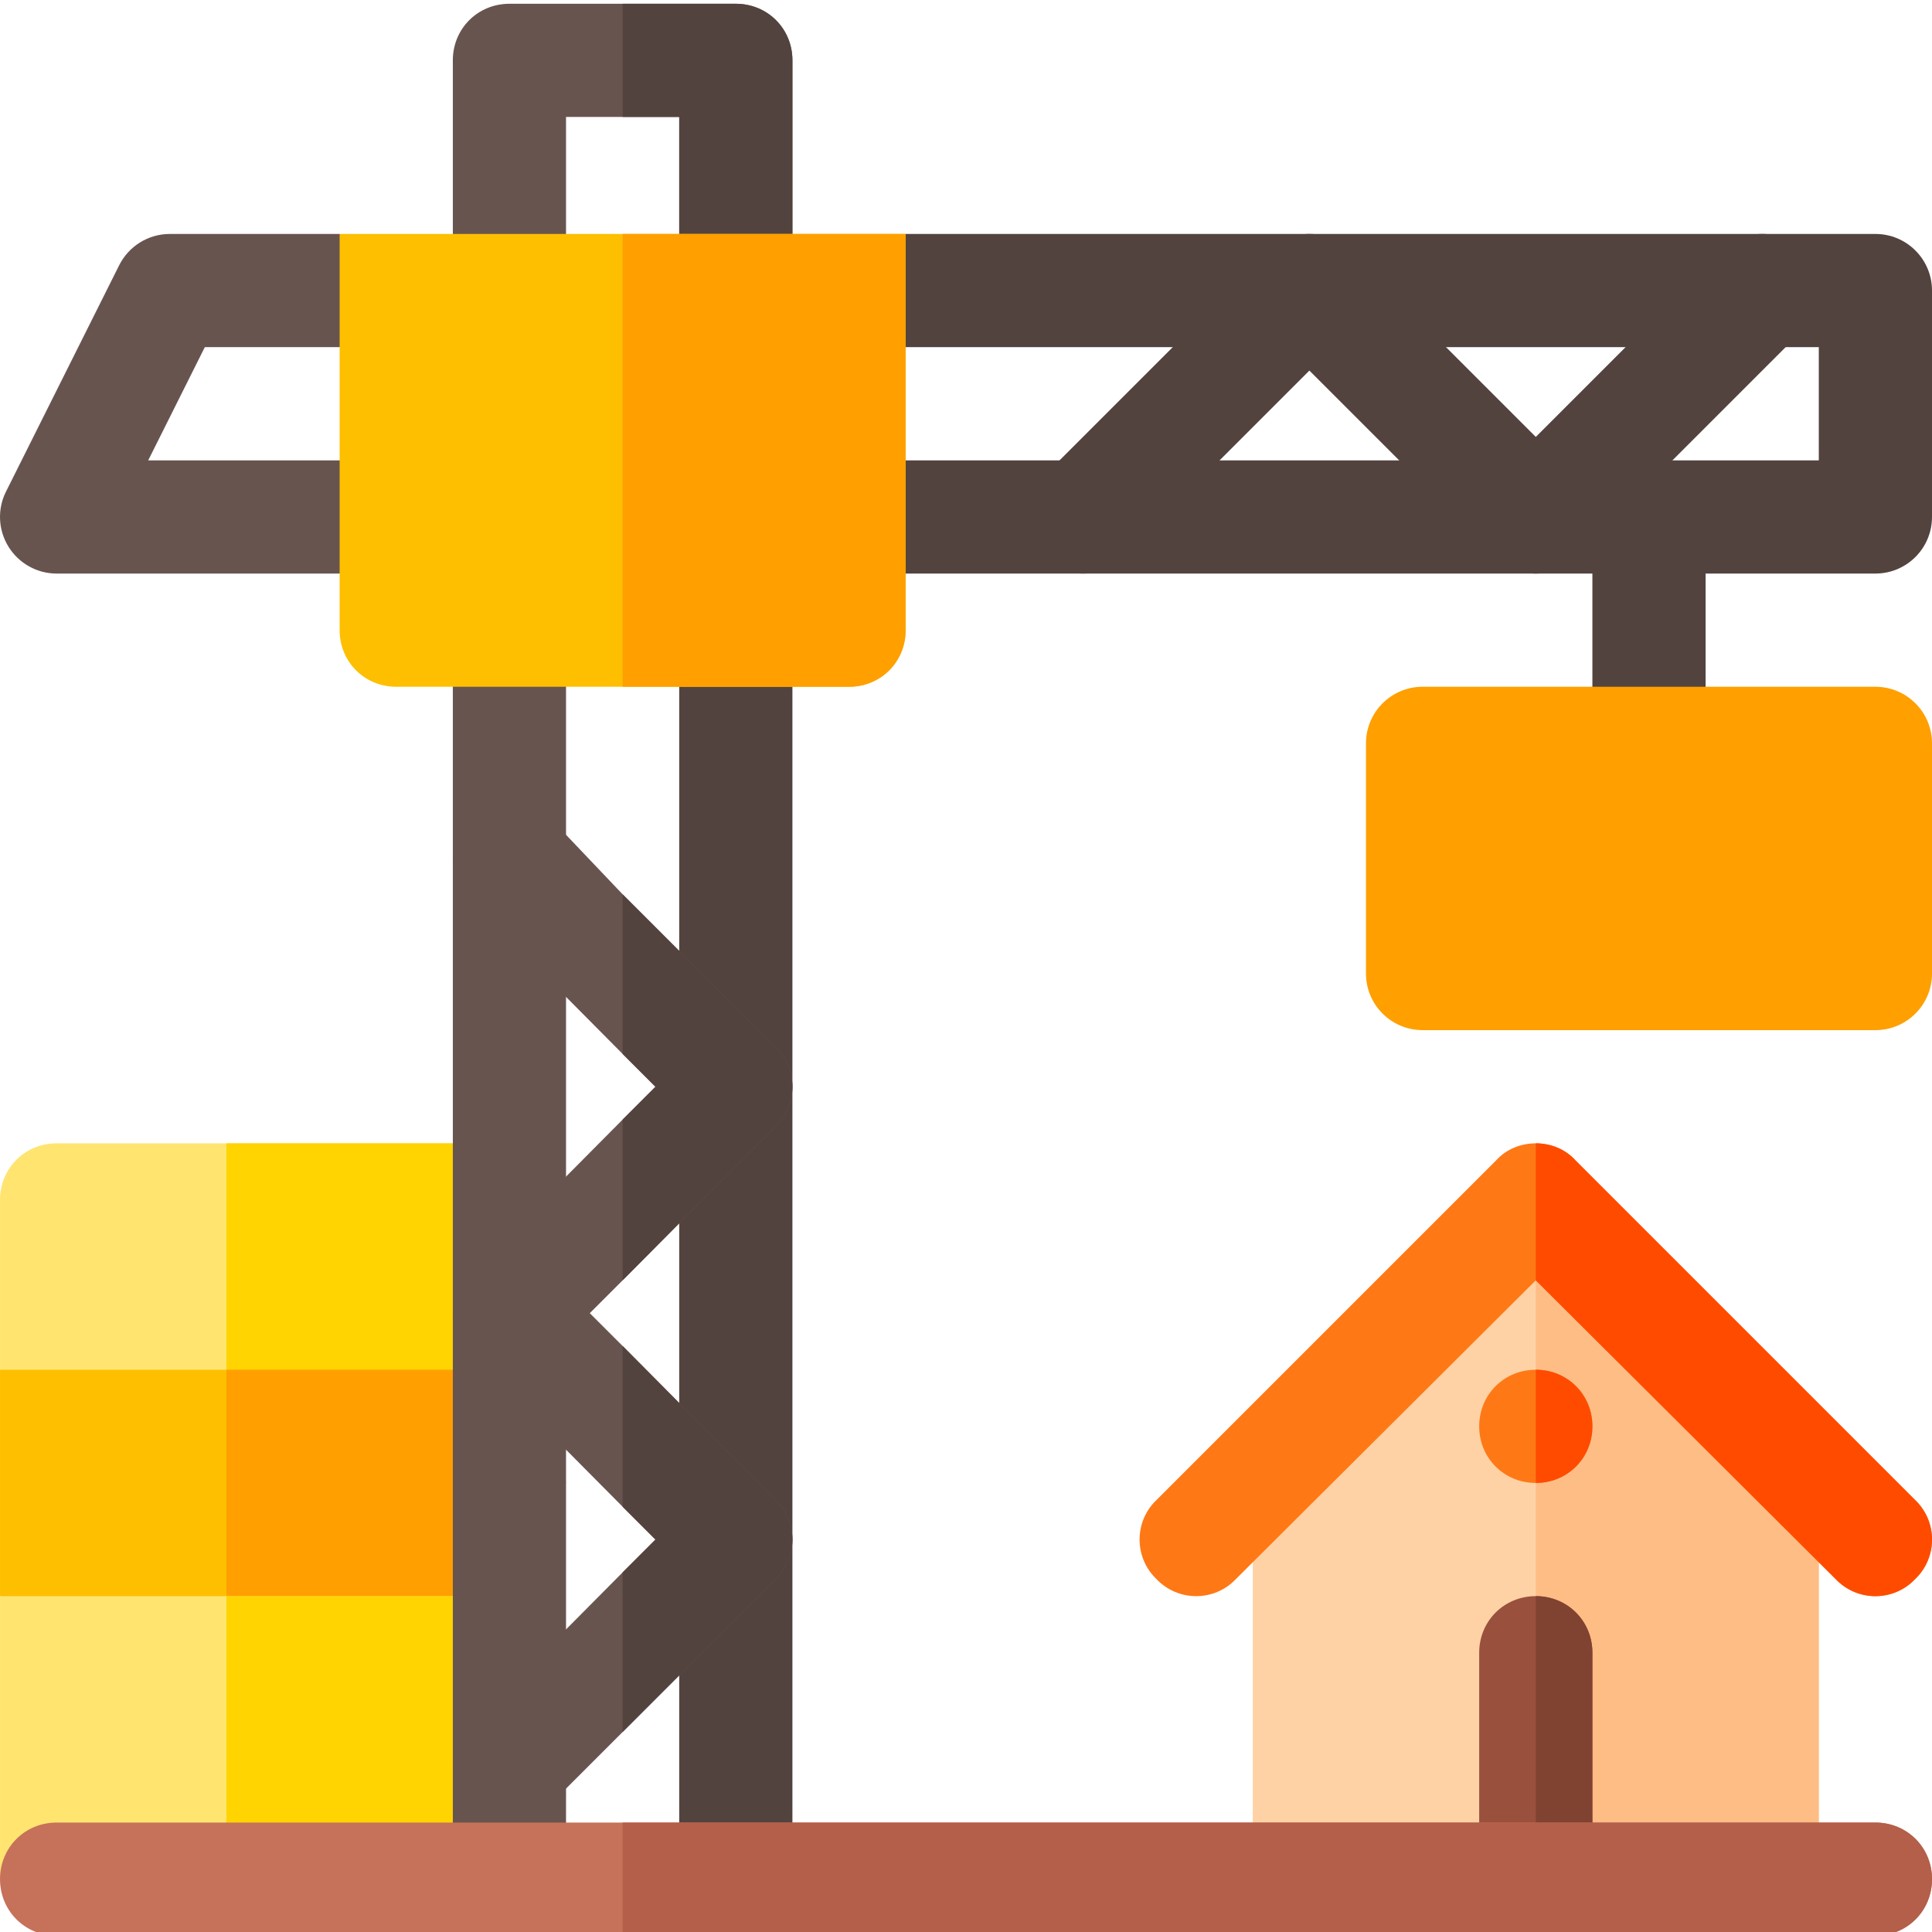 <svg xmlns="http://www.w3.org/2000/svg" height="511pt" version="1.1" viewBox="0 0 511.999 511" width="511pt">
<g id="surface1">
<path d="M 150.004 332.496 L 120.004 362.496 L 62.703 392.496 L 60.004 391.297 L 0.004 362.496 L 0.004 317.496 C 0.004 309.098 6.602 302.496 15.004 302.496 L 120.004 302.496 Z M 150.004 332.496 " style=" stroke:none;fill-rule:nonzero;fill:rgb(100%,89.412%,43.922%);fill-opacity:1;" />
<path d="M 62.703 392.496 L 60.004 391.297 L 60.004 302.496 L 120.004 302.496 L 150.004 332.496 L 120.004 362.496 Z M 62.703 392.496 " style=" stroke:none;fill-rule:nonzero;fill:rgb(100%,83.137%,0%);fill-opacity:1;" />
<path d="M 150.004 392.496 L 120.004 422.496 L 62.703 452.496 L 60.004 451.297 L 0.004 422.496 L 0.004 362.496 L 120.004 362.496 Z M 150.004 392.496 " style=" stroke:none;fill-rule:nonzero;fill:rgb(99.216%,74.902%,0%);fill-opacity:1;" />
<path d="M 150.004 392.496 L 120.004 422.496 L 62.703 452.496 L 60.004 451.297 L 60.004 362.496 L 120.004 362.496 Z M 150.004 392.496 " style=" stroke:none;fill-rule:nonzero;fill:rgb(100%,62.353%,0%);fill-opacity:1;" />
<path d="M 150.004 474.996 L 120.004 497.496 L 0.004 497.496 L 0.004 422.496 L 120.004 422.496 Z M 150.004 474.996 " style=" stroke:none;fill-rule:nonzero;fill:rgb(100%,89.412%,43.922%);fill-opacity:1;" />
<path d="M 120.004 422.496 L 150.004 474.996 L 120.004 497.496 L 60.004 497.496 L 60.004 422.496 Z M 120.004 422.496 " style=" stroke:none;fill-rule:nonzero;fill:rgb(100%,83.137%,0%);fill-opacity:1;" />
<path d="M 195 512.496 C 186.711 512.496 180 505.785 180 497.496 L 180 166.5 C 180 158.207 186.711 151.5 195 151.5 C 203.293 151.5 210 158.207 210 166.5 L 210 497.496 C 210 505.785 203.293 512.496 195 512.496 Z M 195 512.496 " style=" stroke:none;fill-rule:nonzero;fill:rgb(32.549%,26.275%,24.706%);fill-opacity:1;" />
<path d="M 135.004 512.496 C 126.711 512.496 120.004 505.785 120.004 497.496 L 120.004 166.5 C 120.004 158.207 126.711 151.5 135.004 151.5 C 143.293 151.5 150.004 158.207 150.004 166.5 L 150.004 497.496 C 150.004 505.785 143.293 512.496 135.004 512.496 Z M 135.004 512.496 " style=" stroke:none;fill-rule:nonzero;fill:rgb(40.784%,32.941%,30.98%);fill-opacity:1;" />
<path d="M 205.5 396.996 C 211.5 402.699 211.5 412.297 205.5 417.996 L 165.004 458.496 L 145.504 477.996 C 142.805 480.996 138.902 482.496 135.004 482.496 C 131.102 482.496 127.203 480.996 124.504 477.996 C 118.504 472.297 118.504 462.699 124.504 456.996 L 165.004 416.195 L 173.703 407.496 L 165.004 398.797 L 124.504 357.996 C 118.504 352.297 118.504 342.699 124.504 337 L 165.004 296.199 L 173.703 287.5 L 165.004 278.801 L 124.504 238 C 118.504 232.301 118.504 221.703 124.504 216 C 130.203 210 139.801 210 145.504 216 L 165.004 236.5 L 205.504 277 C 211.504 282.699 211.504 292.297 205.504 298 L 165.004 338.801 L 156.305 347.5 L 165.004 356.199 Z M 205.5 396.996 " style=" stroke:none;fill-rule:nonzero;fill:rgb(40.784%,32.941%,30.98%);fill-opacity:1;" />
<path d="M 205.5 417.996 L 165.004 458.496 L 165.004 416.195 L 173.703 407.496 L 165.004 398.797 L 165.004 356.195 L 205.5 396.996 C 211.5 402.699 211.5 412.297 205.5 417.996 Z M 205.5 417.996 " style=" stroke:none;fill-rule:nonzero;fill:rgb(32.549%,26.275%,24.706%);fill-opacity:1;" />
<path d="M 205.5 297.996 L 165.004 338.797 L 165.004 296.195 L 173.703 287.496 L 165.004 278.797 L 165.004 236.496 L 205.5 277 C 211.5 282.699 211.5 292.297 205.5 297.996 Z M 205.5 297.996 " style=" stroke:none;fill-rule:nonzero;fill:rgb(32.549%,26.275%,24.706%);fill-opacity:1;" />
<path d="M 39.277 121.5 L 54.277 91.5 L 90.004 91.5 L 120.004 76.5 L 90.004 61.5 L 45.004 61.5 C 39.32 61.5 34.137 64.707 31.586 69.789 L 1.586 129.789 C -0.742 134.434 -0.492 139.957 2.246 144.379 C 4.984 148.805 9.805 151.5 15.004 151.5 L 120.004 151.5 L 120.004 121.5 Z M 39.277 121.5 " style=" stroke:none;fill-rule:nonzero;fill:rgb(40.784%,32.941%,30.98%);fill-opacity:1;" />
<path d="M 210 15.5 L 210 76.5 C 210 84.898 203.402 91.5 195 91.5 C 186.602 91.5 180 84.898 180 76.5 L 180 30.5 L 150.004 30.5 L 150.004 76.5 C 150.004 84.898 143.402 91.5 135.004 91.5 C 126.602 91.5 120.004 84.898 120.004 76.5 L 120.004 15.5 C 120.004 7.098 126.602 0.5 135.004 0.5 L 195 0.5 C 203.402 0.5 210 7.098 210 15.5 Z M 210 15.5 " style=" stroke:none;fill-rule:nonzero;fill:rgb(40.784%,32.941%,30.98%);fill-opacity:1;" />
<path d="M 210 15.5 L 210 76.5 C 210 84.898 203.402 91.5 195 91.5 C 186.602 91.5 180 84.898 180 76.5 L 180 30.5 L 165 30.5 L 165 0.5 L 195 0.5 C 203.402 0.5 210 7.098 210 15.5 Z M 210 15.5 " style=" stroke:none;fill-rule:nonzero;fill:rgb(32.549%,26.275%,24.706%);fill-opacity:1;" />
<path d="M 482 392.496 L 482 482.496 C 482 490.898 475.402 497.496 467 497.496 L 422 497.496 L 407 482.496 L 392 497.496 L 347 497.496 C 338.598 497.496 332 490.898 332 482.496 L 332 392.496 L 407 332.496 Z M 482 392.496 " style=" stroke:none;fill-rule:nonzero;fill:rgb(99.608%,82.353%,64.314%);fill-opacity:1;" />
<path d="M 482 392.496 L 482 482.496 C 482 490.898 475.402 497.496 467 497.496 L 422 497.496 L 407 482.496 L 407 332.496 Z M 482 392.496 " style=" stroke:none;fill-rule:nonzero;fill:rgb(100%,74.118%,52.549%);fill-opacity:1;" />
<path d="M 507.5 417.996 C 501.801 423.996 492.203 423.996 486.5 417.996 L 407 338.797 L 327.5 417.996 C 321.801 423.996 312.203 423.996 306.5 417.996 C 300.5 412.297 300.5 402.699 306.5 396.996 L 396.5 306.996 C 399.199 303.996 403.098 302.496 407 302.496 C 410.898 302.496 414.801 303.996 417.496 306.996 L 507.496 396.996 C 513.5 402.699 513.5 412.297 507.5 417.996 Z M 507.5 417.996 " style=" stroke:none;fill-rule:nonzero;fill:rgb(100%,47.059%,8.627%);fill-opacity:1;" />
<path d="M 422 377.496 C 422 385.898 415.402 392.496 407 392.496 C 398.598 392.496 392 385.898 392 377.496 C 392 369.094 398.598 362.496 407 362.496 C 415.402 362.496 422 369.094 422 377.496 Z M 422 377.496 " style=" stroke:none;fill-rule:nonzero;fill:rgb(100%,47.059%,8.627%);fill-opacity:1;" />
<path d="M 422 377.496 C 422 385.898 415.402 392.496 407 392.496 L 407 362.496 C 415.402 362.496 422 369.094 422 377.496 Z M 422 377.496 " style=" stroke:none;fill-rule:nonzero;fill:rgb(100%,29.412%,0%);fill-opacity:1;" />
<path d="M 507.5 417.996 C 501.801 423.996 492.203 423.996 486.5 417.996 L 407 338.797 L 407 302.496 C 410.898 302.496 414.801 303.996 417.5 306.996 L 507.5 396.996 C 513.5 402.699 513.5 412.297 507.5 417.996 Z M 507.5 417.996 " style=" stroke:none;fill-rule:nonzero;fill:rgb(100%,29.412%,0%);fill-opacity:1;" />
<path d="M 422 437.496 L 422 497.496 L 392 497.496 L 392 437.496 C 392 429.094 398.598 422.496 407 422.496 C 415.402 422.496 422 429.094 422 437.496 Z M 422 437.496 " style=" stroke:none;fill-rule:nonzero;fill:rgb(60%,31.373%,23.922%);fill-opacity:1;" />
<path d="M 422 437.496 L 422 497.496 L 407 497.496 L 407 422.496 C 415.402 422.496 422 429.094 422 437.496 Z M 422 437.496 " style=" stroke:none;fill-rule:nonzero;fill:rgb(50.196%,25.882%,19.216%);fill-opacity:1;" />
<path d="M 437 211.496 C 428.707 211.496 422 204.789 422 196.496 L 422 136.5 C 422 128.207 428.707 121.5 437 121.5 C 445.289 121.5 452 128.207 452 136.5 L 452 196.496 C 452 204.789 445.289 211.496 437 211.496 Z M 437 211.496 " style=" stroke:none;fill-rule:nonzero;fill:rgb(32.549%,26.275%,24.706%);fill-opacity:1;" />
<path d="M 497 272.496 L 377 272.496 C 368.711 272.496 362 265.789 362 257.496 L 362 196.496 C 362 188.207 368.711 181.5 377 181.5 L 497 181.5 C 505.289 181.5 512 188.207 512 196.496 L 512 257.496 C 512 265.789 505.289 272.496 497 272.496 Z M 497 272.496 " style=" stroke:none;fill-rule:nonzero;fill:rgb(100%,62.353%,0%);fill-opacity:1;" />
<path d="M 407 151.5 C 403.16 151.5 399.324 150.035 396.395 147.102 L 347 97.707 L 297.605 147.102 C 291.746 152.961 282.254 152.961 276.395 147.102 C 270.535 141.246 270.535 131.75 276.395 125.895 L 336.395 65.895 C 342.254 60.035 351.746 60.035 357.605 65.895 L 407 115.289 L 456.395 65.895 C 462.254 60.035 471.746 60.035 477.605 65.895 C 483.465 71.754 483.465 81.246 477.605 87.105 L 417.605 147.102 C 414.676 150.035 410.84 151.5 407 151.5 Z M 407 151.5 " style=" stroke:none;fill-rule:nonzero;fill:rgb(32.549%,26.275%,24.706%);fill-opacity:1;" />
<path d="M 497 61.5 L 240 61.5 L 210 82.125 L 240 91.5 L 482 91.5 L 482 121.5 L 210 121.5 L 210 151.5 L 497 151.5 C 505.289 151.5 512 144.789 512 136.5 L 512 76.5 C 512 68.207 505.289 61.5 497 61.5 Z M 497 61.5 " style=" stroke:none;fill-rule:nonzero;fill:rgb(32.549%,26.275%,24.706%);fill-opacity:1;" />
<path d="M 512 497.496 C 512 505.898 505.398 512.496 497 512.496 L 15.004 512.496 C 6.602 512.496 0.004 505.898 0.004 497.496 C 0.004 489.094 6.602 482.496 15.004 482.496 L 497 482.496 C 505.398 482.496 512 489.094 512 497.496 Z M 512 497.496 " style=" stroke:none;fill-rule:nonzero;fill:rgb(77.647%,44.314%,35.294%);fill-opacity:1;" />
<path d="M 512 497.496 C 512 505.898 505.398 512.496 497 512.496 L 165 512.496 L 165 482.496 L 497 482.496 C 505.398 482.496 512 489.094 512 497.496 Z M 512 497.496 " style=" stroke:none;fill-rule:nonzero;fill:rgb(70.196%,37.255%,28.627%);fill-opacity:1;" />
<path d="M 90.004 61.5 L 90.004 166.5 C 90.004 174.898 96.602 181.5 105.004 181.5 L 225 181.5 C 233.402 181.5 240 174.898 240 166.5 L 240 61.5 Z M 90.004 61.5 " style=" stroke:none;fill-rule:nonzero;fill:rgb(99.216%,74.902%,0%);fill-opacity:1;" />
<path d="M 225 181.5 L 165 181.5 L 165 61.5 L 240 61.5 L 240 166.5 C 240 174.898 233.402 181.5 225 181.5 Z M 225 181.5 " style=" stroke:none;fill-rule:nonzero;fill:rgb(100%,62.353%,0%);fill-opacity:1;" />
</g>
</svg>